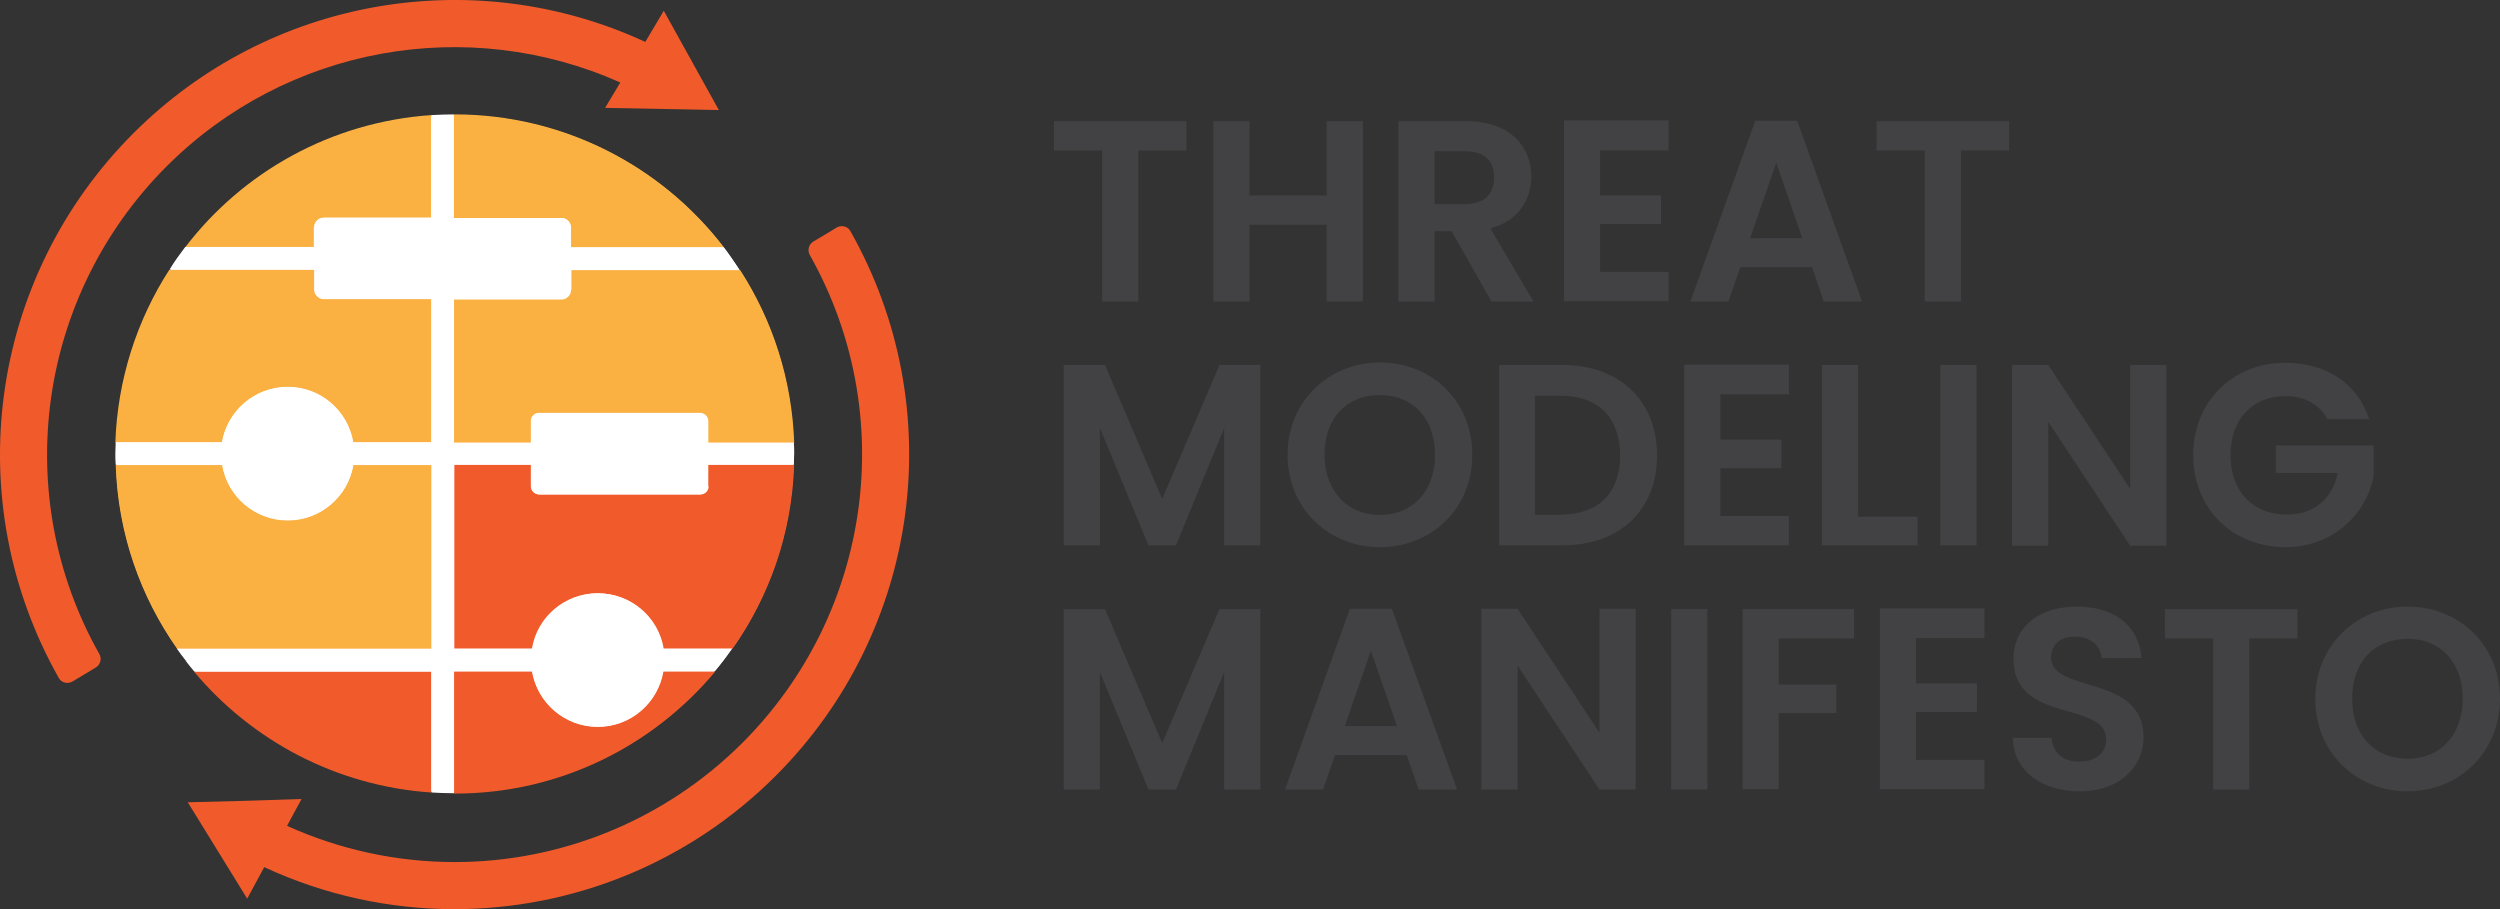 <?xml version="1.0" encoding="UTF-8" standalone="no"?>
<svg
   xmlns:dc="http://purl.org/dc/elements/1.1/"
   xmlns:cc="http://creativecommons.org/ns#"
   xmlns:rdf="http://www.w3.org/1999/02/22-rdf-syntax-ns#"
   xmlns:svg="http://www.w3.org/2000/svg"
   xmlns="http://www.w3.org/2000/svg"
   version="1.1"
   id="Layer_1"
   x="0px"
   y="0px"
   viewBox="0 0 690.136 250.975"
   xml:space="preserve"
   width="690.136"
   height="250.975"><rect x="0" y="0" width="690.136" height="250.975" fill="#333333" stroke="none"/><defs
   id="defs4116" />
<style
   type="text/css"
   id="style4032">
	.st0{fill:none;}
	.st1{fill:#FBB042;}
	.st2{fill:#F15B2B;}
	.st3{fill:#FFFFFF;}
	.st4{fill:#424143;}
</style>
<g
   id="g4111"
   transform="translate(-154.764,-374.052)">
	
	<g
   id="g4109">
		<path
   class="st4"
   d="m 445.8,407.5 h 36.5 v 8.1 H 469 v 41.7 h -10 v -41.7 h -13.3 v -8.1 z"
   id="path4063"
   style="fill:#424143" />
		<path
   class="st4"
   d="m 521,436.1 h -21.3 v 21.2 h -10 v -49.8 h 10 V 428 H 521 v -20.5 h 10 v 49.8 h -10 z"
   id="path4065"
   style="fill:#424143" />
		<path
   class="st4"
   d="m 559.5,407.5 c 12,0 18,6.9 18,15.3 0,6.1 -3.4,12.2 -11.3,14.3 l 11.9,20.2 h -11.6 l -11,-19.4 h -4.7 v 19.4 h -10 v -49.8 z m -0.4,8.3 h -8.3 v 14.6 h 8.3 c 5.6,0 8.1,-2.9 8.1,-7.4 0,-4.5 -2.5,-7.2 -8.1,-7.2 z"
   id="path4067"
   style="fill:#424143" />
		<path
   class="st4"
   d="M 615.4,415.6 H 596.5 V 428 h 16.8 v 7.9 h -16.8 v 13.2 h 18.9 v 8.1 h -28.9 v -49.9 h 28.9 z"
   id="path4069"
   style="fill:#424143" />
		<path
   class="st4"
   d="m 655,447.8 h -19.8 l -3.3,9.5 h -10.5 l 17.9,-49.9 h 11.6 l 17.9,49.9 h -10.6 z m -9.9,-28.8 -7.2,20.8 h 14.4 z"
   id="path4071"
   style="fill:#424143" />
		<path
   class="st4"
   d="m 672.9,407.5 h 36.5 v 8.1 h -13.3 v 41.7 h -10 v -41.7 h -13.3 v -8.1 z"
   id="path4073"
   style="fill:#424143" />
		<path
   class="st4"
   d="m 448.5,474.8 h 11.3 l 15.8,37 15.8,-37 h 11.3 v 49.8 h -10 v -32.4 l -13.3,32.4 h -7.6 l -13.4,-32.4 v 32.4 h -10 v -49.8 z"
   id="path4075"
   style="fill:#424143" />
		<path
   class="st4"
   d="m 535.7,525.1 c -14.1,0 -25.5,-10.6 -25.5,-25.5 0,-14.9 11.5,-25.5 25.5,-25.5 14.2,0 25.5,10.6 25.5,25.5 0,15 -11.4,25.5 -25.5,25.5 z m 0,-8.9 c 9,0 15.2,-6.5 15.2,-16.6 0,-10.1 -6.2,-16.5 -15.2,-16.5 -9.1,0 -15.3,6.3 -15.3,16.5 0.1,10.1 6.3,16.6 15.3,16.6 z"
   id="path4077"
   style="fill:#424143" />
		<path
   class="st4"
   d="m 612.2,499.8 c 0,15.1 -10.3,24.8 -26.2,24.8 H 568.6 V 474.8 H 586 c 15.9,0 26.2,9.9 26.2,25 z m -26.6,16.3 c 10.5,0 16.4,-6 16.4,-16.3 0,-10.3 -5.9,-16.5 -16.4,-16.5 h -7.1 v 32.9 h 7.1 z"
   id="path4079"
   style="fill:#424143" />
		<path
   class="st4"
   d="m 648.6,482.9 h -18.9 v 12.5 h 16.8 v 7.9 h -16.8 v 13.2 h 18.9 v 8.1 h -28.9 v -49.9 h 28.9 z"
   id="path4081"
   style="fill:#424143" />
		<path
   class="st4"
   d="m 667.7,474.8 v 41.9 h 16.4 v 7.9 h -26.4 v -49.8 z"
   id="path4083"
   style="fill:#424143" />
		<path
   class="st4"
   d="m 690.4,474.8 h 10 v 49.8 h -10 z"
   id="path4085"
   style="fill:#424143" />
		<path
   class="st4"
   d="m 752.8,474.8 v 49.9 h -10 l -22.6,-34.2 v 34.2 h -10 v -49.9 h 10 l 22.6,34.2 v -34.2 z"
   id="path4087"
   style="fill:#424143" />
		<path
   class="st4"
   d="m 808.8,489.8 h -11.5 c -2.3,-4.2 -6.4,-6.4 -11.7,-6.4 -8.9,0 -15.1,6.3 -15.1,16.3 0,10.1 6.3,16.4 15.5,16.4 7.7,0 12.6,-4.4 14.1,-11.5 H 783 V 497 h 27 v 8.7 c -2,10.1 -11.1,19.4 -24.3,19.4 -14.5,0 -25.5,-10.5 -25.5,-25.4 0,-14.9 11,-25.5 25.4,-25.5 11.2,0 20,5.6 23.2,15.6 z"
   id="path4089"
   style="fill:#424143" />
		<path
   class="st4"
   d="m 448.5,542.2 h 11.3 l 15.8,37 15.8,-37 h 11.3 V 592 h -10 V 559.6 L 479.4,592 h -7.6 L 458.4,559.6 V 592 h -10 v -49.8 z"
   id="path4091"
   style="fill:#424143" />
		<path
   class="st4"
   d="M 543.1,582.5 H 523.3 L 520,592 h -10.5 l 17.9,-49.9 H 539 l 18,49.9 h -10.6 z m -9.9,-28.8 -7.2,20.8 h 14.4 z"
   id="path4093"
   style="fill:#424143" />
		<path
   class="st4"
   d="M 606.3,542.1 V 592 h -10 L 573.7,557.8 V 592 h -10 v -49.9 h 10 l 22.6,34.2 v -34.2 z"
   id="path4095"
   style="fill:#424143" />
		<path
   class="st4"
   d="m 616.1,542.2 h 10 V 592 h -10 z"
   id="path4097"
   style="fill:#424143" />
		<path
   class="st4"
   d="m 635.9,542.2 h 30.7 v 8.1 H 645.8 V 563 h 15.9 v 7.9 h -15.9 v 21 h -10 v -49.7 z"
   id="path4099"
   style="fill:#424143" />
		<path
   class="st4"
   d="m 702.6,550.2 h -18.9 v 12.5 h 16.8 v 7.9 h -16.8 v 13.2 h 18.9 v 8.1 H 673.7 V 542 h 28.9 z"
   id="path4101"
   style="fill:#424143" />
		<path
   class="st4"
   d="m 728.9,592.5 c -10.3,0 -18.3,-5.4 -18.5,-14.8 h 10.7 c 0.3,4 2.9,6.6 7.6,6.6 4.7,0 7.5,-2.5 7.5,-6.1 0,-10.8 -25.7,-4.3 -25.6,-22.3 0,-9 7.3,-14.4 17.5,-14.4 10.2,0 17.2,5.2 17.8,14.2 h -11 c -0.2,-3.3 -2.9,-5.8 -7.1,-5.9 -3.9,-0.1 -6.8,1.8 -6.8,5.8 0,10 25.5,4.4 25.5,22 0,7.8 -6.3,14.9 -17.6,14.9 z"
   id="path4103"
   style="fill:#424143" />
		<path
   class="st4"
   d="M 752.5,542.2 H 789 v 8.1 H 775.7 V 592 h -10 v -41.7 h -13.3 v -8.1 z"
   id="path4105"
   style="fill:#424143" />
		<path
   class="st4"
   d="m 819.4,592.5 c -14.1,0 -25.5,-10.6 -25.5,-25.5 0,-14.9 11.5,-25.5 25.5,-25.5 14.2,0 25.5,10.6 25.5,25.5 -0.1,14.9 -11.4,25.5 -25.5,25.5 z m 0,-9 c 9,0 15.2,-6.5 15.2,-16.6 0,-10.1 -6.2,-16.5 -15.2,-16.5 -9.1,0 -15.3,6.3 -15.3,16.5 0,10.2 6.2,16.6 15.3,16.6 z"
   id="path4107"
   style="fill:#424143" />
	</g>
<circle
   id="SVGID_10_"
   class="st0"
   cx="280.303"
   cy="499.327"
   r="93.7"
   style="fill:none" /><ellipse
   style="fill:#ffffff;stroke-width:1.38"
   id="path4969"
   cx="280.326"
   cy="499.326"
   rx="93.536"
   ry="93.505" /><path
   class="st1"
   d="m 309.803,434.227 c 1.4,0 2.6,1.2 2.6,2.6 v 5.5 h 42.2 c -17.1,-22.3 -44.1,-36.7 -74.4,-36.7 -0.1,0 -0.2,0 -0.2,0 v 28.6 z"
   id="path7"
   style="fill:#fbb042" /><path
   class="st1"
   d="m 273.903,502.427 h -21.6 c -1.5,8.7 -9,15.3 -18.1,15.3 -9.1,0 -16.7,-6.6 -18.1,-15.3 h -29.4 c 0.6,18.9 6.8,36.3 17,50.8 h 70.2 z"
   id="path5"
   style="fill:#fbb042" /><path
   class="st1"
   d="m 234.103,480.927 c 9.1,0 16.7,6.6 18.1,15.3 h 21.6 v -39.6 h -29.7 c -1.4,0 -2.6,-1.2 -2.6,-2.6 v -5.5 h -40 c -8.9,13.8 -14.3,30.2 -14.9,47.7 h 29.4 c 1.5,-8.6 9,-15.3 18.1,-15.3 z"
   id="path9"
   style="fill:#fbb042" /><path
   class="st1"
   d="m 241.503,436.811 c 0,-1.404 1.2,-2.607 2.6,-2.607 h 29.7 v -28.378 c -27.7,1.905 -52.1,15.743 -68,36.6 h 35.6 v -5.615 z"
   id="path11"
   style="fill:#fbb042;stroke-width:1.001" /><path
   class="st1"
   d="m 312.403,454.127 c 0,1.4 -1.2,2.6 -2.6,2.6 h -29.7 v 39.6 h 21.3 v -6 c 0,-1.2 1,-2.2 2.2,-2.2 h 44.5 c 1.2,0 2.2,1 2.2,2.2 v 6 h 23.7 c -0.6,-17.6 -6,-33.9 -14.9,-47.7 h -46.6 v 5.5 z"
   id="path13"
   style="fill:#fbb042" /><path
   class="st2"
   d="m 350.389,508.342 c 0,1.2 -1,2.2 -2.2,2.2 h -44.5 c -1.2,0 -2.2,-1 -2.2,-2.2 v -6 h -21.3 v 50.8 h 21.6 c 1.5,-8.7 9,-15.3 18.1,-15.3 9.1,0 16.7,6.6 18.1,15.3 h 19 c 10.2,-14.5 16.4,-31.9 17,-50.8 h -23.7 v 6 z"
   id="path15"
   style="fill:#f15b2b" /><path
   class="st2"
   d="m 319.803,574.727 c -9.1,0 -16.7,-6.6 -18.1,-15.3 h -21.6 v 33.7 c 0.1,0 0.2,0 0.2,0 28.9,0 54.7,-13.1 71.9,-33.7 h -14.3 c -1.5,8.7 -9,15.3 -18.1,15.3 z"
   id="path17"
   style="fill:#f15b2b" /><path
   class="st2"
   d="m 208.303,559.427 c 15.9,19 39.2,31.6 65.5,33.4 v -33.4 z"
   id="path19"
   style="fill:#f15b2b" /><path
   class="st3"
   d="m 277.003,556.327 v -57 h 97 c 0,-1 0,-2.1 -0.1,-3.1 h -23.7 v -6 c 0,-1.2 -1,-2.2 -2.2,-2.2 h -44.5 c -1.2,0 -2.2,1 -2.2,2.2 v 6 h -21.3 v -39.6 h 29.7 c 1.4,0 2.6,-1.2 2.6,-2.6 v -5.5 h 46.6 c -1.4,-2.1 -2.8,-4.2 -4.3,-6.2 h -42.3 v -5.5 c 0,-1.4 -1.2,-2.6 -2.6,-2.6 h -29.7 v -28.6 c -2.1,0 -4.1,0.1 -6.2,0.2 v 28.3 h -29.7 c -1.4,0 -2.6,1.2 -2.6,2.6 v 5.5 h -35.6 c -1.5,2 -3,4 -4.3,6.2 h 40 v 5.5 c 0,1.4 1.2,2.6 2.6,2.6 h 29.7 v 39.6 h -21.6 c -1.5,-8.7 -9,-15.3 -18.1,-15.3 -9.1,0 -16.7,6.6 -18.1,15.3 h -29.4 c 0,1 -0.1,2 -0.1,3.1 0,1 0,2.1 0.1,3.1 h 29.4 c 1.5,8.7 9,15.3 18.1,15.3 9.1,0 16.7,-6.6 18.1,-15.3 h 21.6 v 50.8 h -70.3 c 0.7,1 1.5,2.1 2.3,3.1 h 71.1 z"
   id="path21"
   style="fill:#ffffff" /><path
   class="st3"
   d="m 277.003,499.327 v 57 h -71.1 c 0.8,1 1.6,2.1 2.5,3.1 h 65.5 v 33.4 c 2,0.1 4.1,0.2 6.2,0.2 v -33.7 h 21.5 c 1.5,8.7 9,15.3 18.1,15.3 9.1,0 16.7,-6.6 18.1,-15.3 h 14.3 c 1.7,-2 3.2,-4 4.7,-6.2 h -19 c -1.5,-8.7 -9,-15.3 -18.1,-15.3 -9.1,0 -16.7,6.6 -18.1,15.3 h -21.6 v -50.8 h 21.3 v 6 c 0,1.2 1,2.2 2.2,2.2 h 44.5 c 1.2,0 2.2,-1 2.2,-2.2 v -6 h 23.7 c 0,-1 0.1,-2 0.1,-3.1 h -97 z"
   id="path23"
   style="fill:#ffffff" /><path
   class="st2"
   d="m 389.503,437.827 c -0.7,-1.3 -2.4,-1.7 -3.7,-1 l -6.5,3.9 c -1.3,0.8 -1.7,2.4 -1,3.7 24.7,43.8 17.2,98.8 -18.5,134.6 -21.7,21.7 -50.5,33 -79.5,33 -15.7,0 -31.5,-3.3 -46.3,-10 l 4,-7.4 -15.7,0.5 -15.7,0.4 8.2,13.3 8.2,13.3 4.7,-8.7 c 16.8,7.8 34.7,11.6 52.5,11.6 32.4,0 64.5,-12.6 88.7,-36.8 40,-40 48.3,-101.5 20.6,-150.4 z"
   id="path27"
   style="fill:#f15b2b" /><path
   class="st2"
   d="m 345.603,390.727 -7.6,-13.7 -5.1,8.6 c -47.3,-21.9 -103.8,-12.3 -141.3,25.2 -40,40 -48.3,101.4 -20.6,150.4 0.7,1.3 2.4,1.7 3.7,1 l 6.5,-3.9 c 1.3,-0.8 1.7,-2.4 1,-3.7 -24.7,-43.8 -17.2,-98.8 18.5,-134.6 33.3,-33.3 83.2,-42 125.3,-23.2 l -4.2,7 15.7,0.3 15.7,0.3 z"
   id="path29"
   style="fill:#f15b2b" /></g>
</svg>